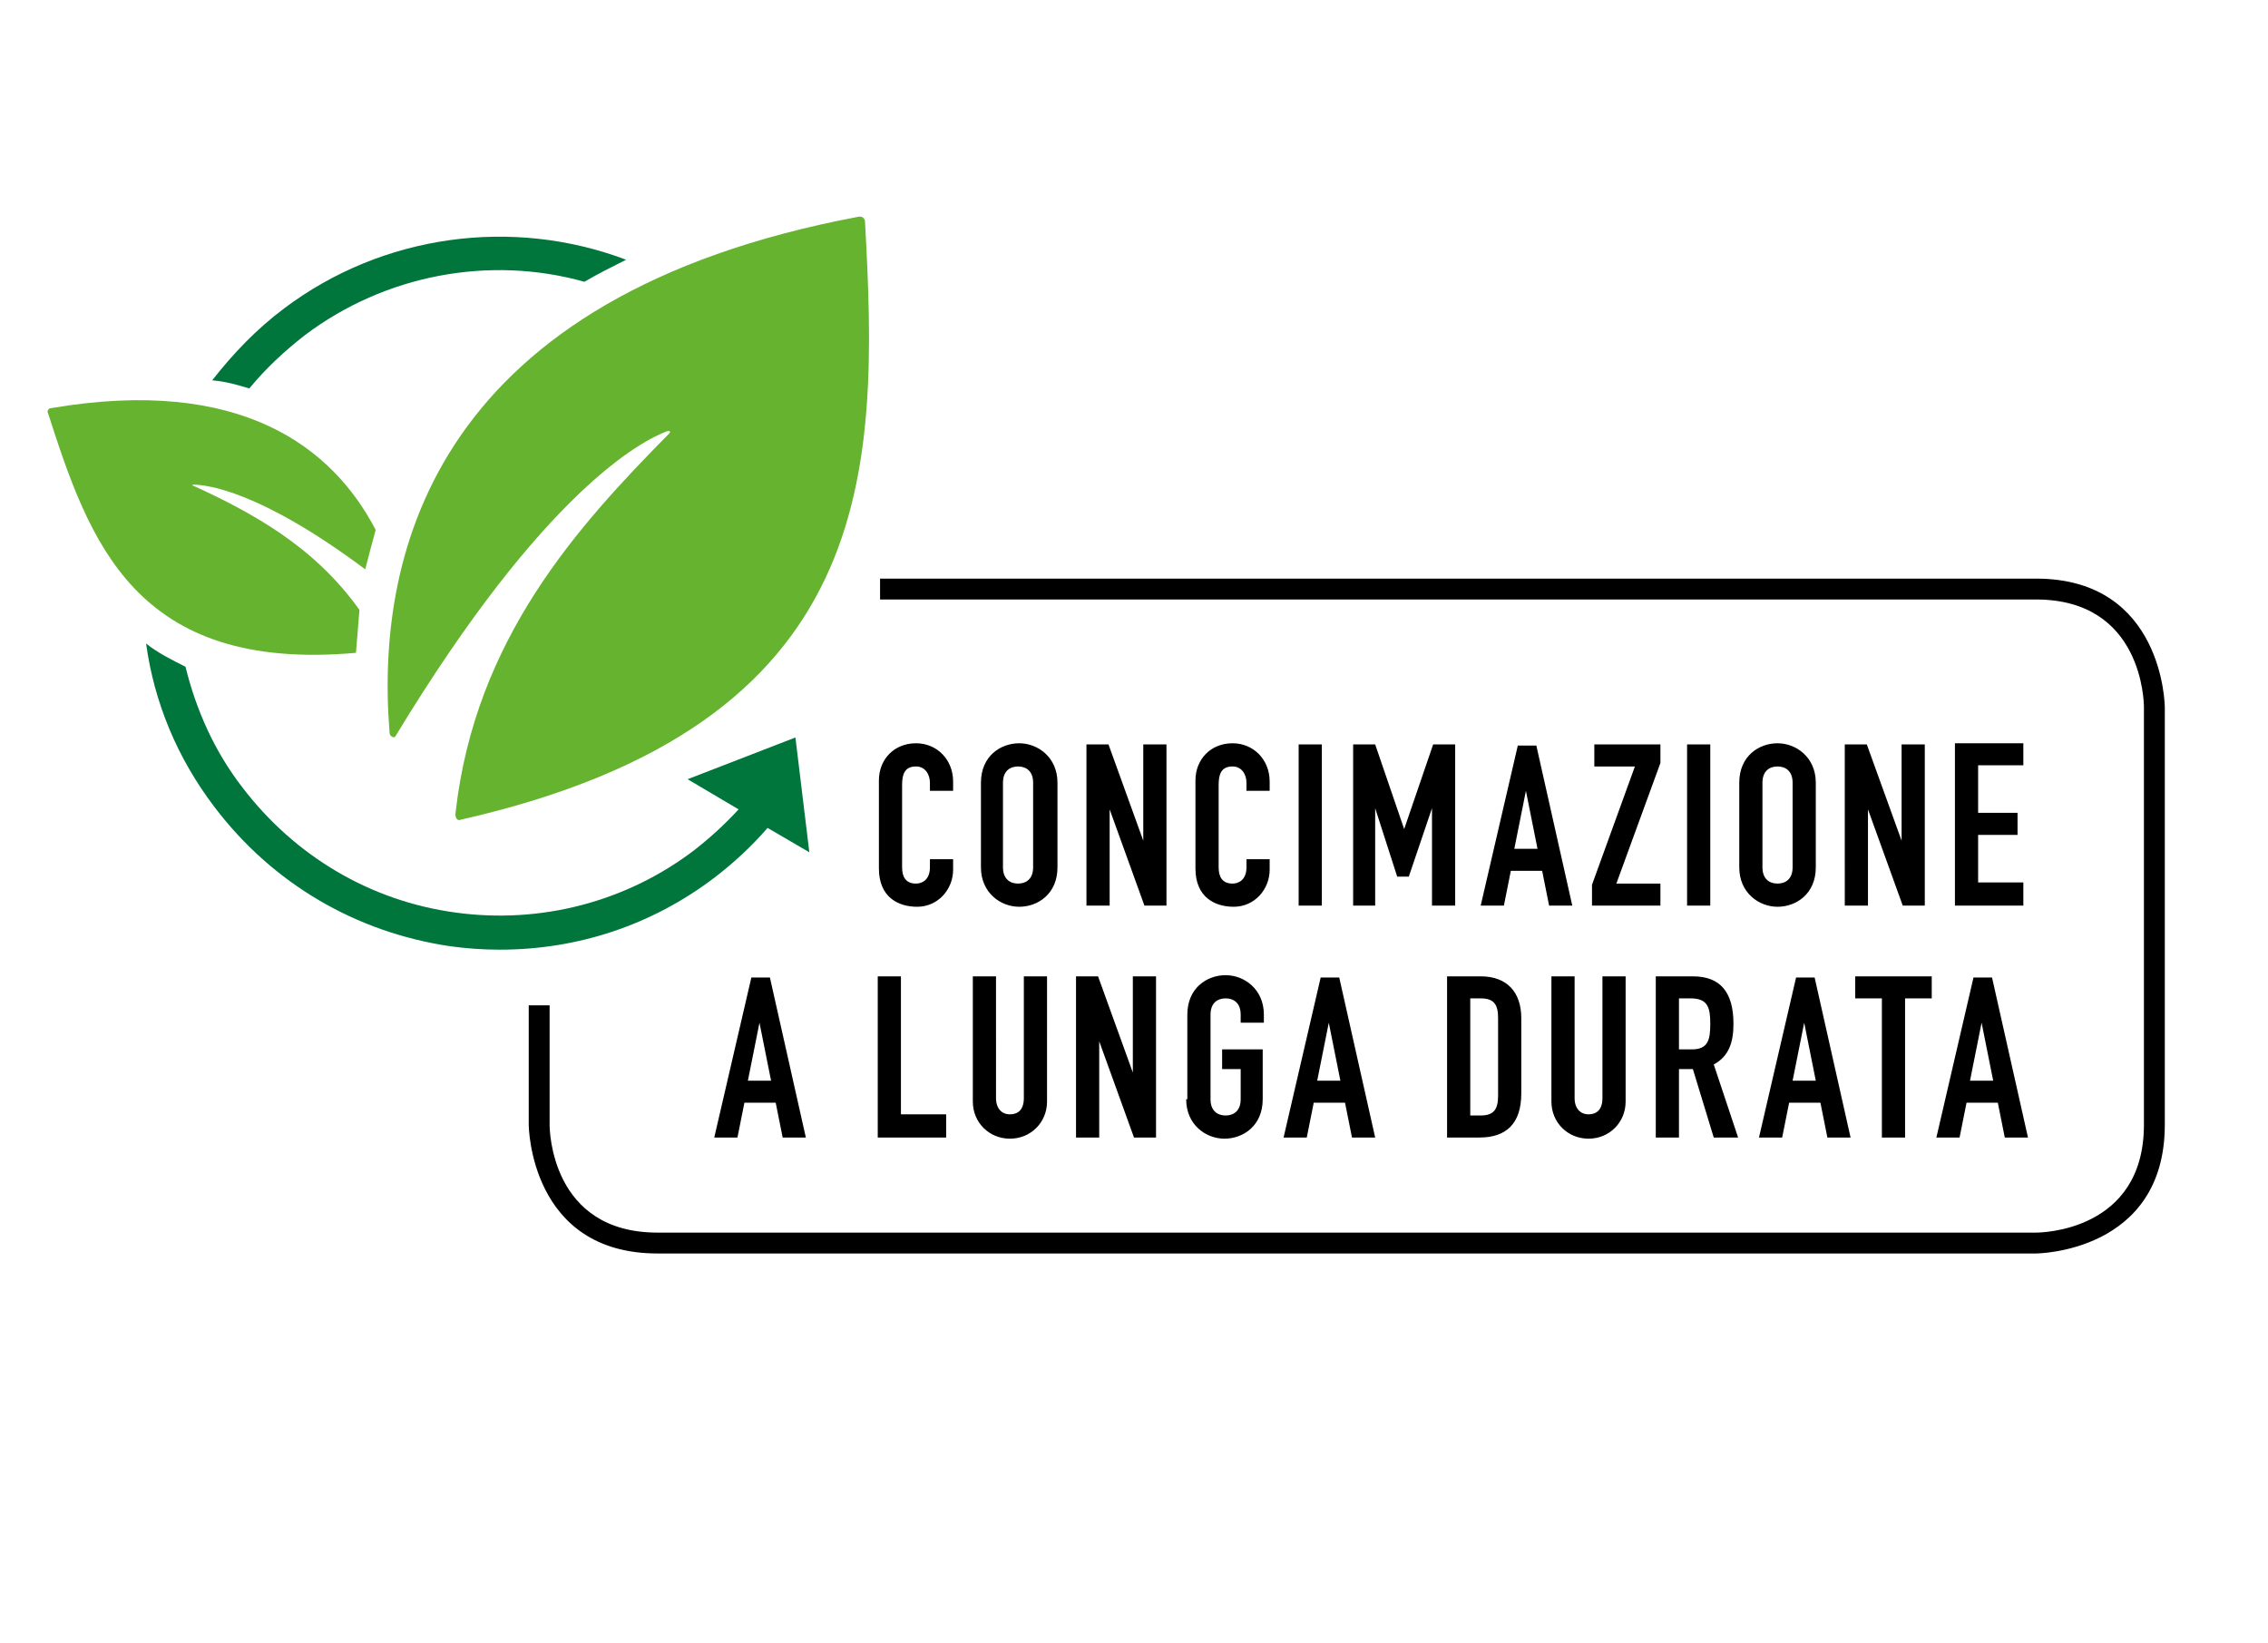 <?xml version="1.0" encoding="utf-8"?>
<!-- Generator: Adobe Illustrator 22.0.1, SVG Export Plug-In . SVG Version: 6.00 Build 0)  -->
<svg version="1.1" id="Ebene_1" xmlns="http://www.w3.org/2000/svg" xmlns:xlink="http://www.w3.org/1999/xlink" x="0px" y="0px"
	 viewBox="0 0 195.6 141.7" style="enable-background:new 0 0 195.6 141.7;" xml:space="preserve">
<style type="text/css">
	.st0{fill:#164194;}
	.st1{fill:#0080C9;}
	.st2{fill:#009FE3;}
	.st3{fill:#C51A1B;}
	.st4{fill:#EF7D00;}
	.st5{fill:#E30613;}
	.st6{fill:#EE7203;}
	.st7{fill:#65B32E;}
	.st8{fill:#00763C;}
	.st9{fill:#812B29;}
	.st10{clip-path:url(#SVGID_2_);}
	.st11{fill:#009E3D;}
	.st12{fill:#5F2723;}
	.st13{fill:#9C1006;}
	.st14{fill:#6F322B;}
	.st15{fill:#8EA2A4;}
	.st16{fill:#89150D;}
	.st17{fill:#9A5704;}
	.st18{fill:#693618;}
	.st19{fill:#F59D0F;}
	.st20{fill:#E74011;}
	.st21{fill:#E84E0F;}
	.st22{fill:#F9B000;}
	.st23{fill:#5A9E33;}
	.st24{fill:#FFFFFF;}
	.st25{fill:#935B00;}
	.st26{fill:#640C00;}
	.st27{fill:#D8A652;}
	.st28{fill:#010202;}
	.st29{fill:#C93482;}
</style>
<g>
	<g>
		<path d="M175.6,108.1H56.7c-11,0-11.1-11-11.1-11.1V86.7h1.8V97c0,0.4,0.1,9.3,9.3,9.3h118.9c0.4,0,9.3-0.1,9.3-9.3V61
			c0-0.4-0.1-9.3-9.3-9.3H75.9v-1.8h99.7c11,0,11.1,11,11.1,11.1v36C186.7,108,175.7,108.1,175.6,108.1z"/>
	</g>
	<g>
		<path d="M167,98.1h2l0.6-3h2.7l0.6,3h2l-3.1-13.8h-1.6L167,98.1z M171.9,93.2h-2l1-5h0L171.9,93.2z M162.3,98.1h2V86.1h2.3v-1.9
			H160v1.9h2.3V98.1z M151.7,98.1h2l0.6-3h2.7l0.6,3h2l-3.1-13.8h-1.6L151.7,98.1z M156.6,93.2h-2l1-5h0L156.6,93.2z M142.8,98.1h2
			v-5.9h1.2l1.8,5.9h2.1l-2.1-6.3c1.3-0.7,1.7-1.9,1.7-3.5c0-2.7-1.1-4.1-3.5-4.1h-3.2V98.1z M144.8,86.1h1c1.5,0,1.7,0.8,1.7,2.2
			c0,1.4-0.2,2.2-1.6,2.2h-1.1V86.1z M140.2,84.2h-2v10.5c0,1-0.5,1.4-1.2,1.4c-0.7,0-1.2-0.5-1.2-1.4V84.2h-2V95
			c0,1.8,1.4,3.2,3.2,3.2s3.2-1.4,3.2-3.2V84.2z M126.8,86.1h0.9c1.2,0,1.5,0.6,1.5,1.7v6.7c0,1.2-0.4,1.7-1.5,1.7h-0.9V86.1z
			 M124.8,98.1h2.8c2.3,0,3.6-1.2,3.6-3.8v-6.5c0-2.2-1.2-3.6-3.5-3.6h-2.9V98.1z M110.7,98.1h2l0.6-3h2.7l0.6,3h2l-3.1-13.8h-1.6
			L110.7,98.1z M115.6,93.2h-2l1-5h0L115.6,93.2z M102.3,94.8c0,2.2,1.7,3.4,3.3,3.4c1.6,0,3.3-1.1,3.3-3.4v-4.3h-3.5v1.7h1.6v2.6
			c0,1-0.6,1.4-1.3,1.4c-0.7,0-1.3-0.4-1.3-1.4v-7.3c0-1,0.6-1.4,1.3-1.4c0.7,0,1.3,0.4,1.3,1.4v0.7h2v-0.7c0-2.2-1.7-3.4-3.3-3.4
			c-1.6,0-3.3,1.1-3.3,3.4V94.8z M92.8,98.1h2v-8.3h0l3,8.3h1.9V84.2h-2v8.3h0l-3-8.3h-1.9V98.1z M90.3,84.2h-2v10.5
			c0,1-0.5,1.4-1.2,1.4s-1.2-0.5-1.2-1.4V84.2h-2V95c0,1.8,1.4,3.2,3.2,3.2s3.2-1.4,3.2-3.2V84.2z M75.7,98.1h5.9v-2h-3.9V84.2h-2
			V98.1z M61.6,98.1h2l0.6-3h2.7l0.6,3h2l-3.1-13.8h-1.6L61.6,98.1z M66.5,93.2h-2l1-5h0L66.5,93.2z"/>
	</g>
	<g>
		<path d="M168.6,78.1h5.9v-2h-3.9V72h3.4v-1.9h-3.4v-4.1h3.9v-1.9h-5.9V78.1z M159.1,78.1h2v-8.3h0l3,8.3h1.9V64.2h-2v8.3h0l-3-8.3
			h-1.9V78.1z M152,67.5c0-1,0.6-1.4,1.3-1.4s1.3,0.4,1.3,1.4v7.3c0,1-0.6,1.4-1.3,1.4s-1.3-0.4-1.3-1.4V67.5z M150,74.8
			c0,2.2,1.7,3.4,3.3,3.4s3.3-1.1,3.3-3.4v-7.3c0-2.2-1.7-3.4-3.3-3.4s-3.3,1.1-3.3,3.4V74.8z M145.5,78.1h2V64.2h-2V78.1z
			 M137.3,78.1h5.9v-1.9h-3.8l3.8-10.4v-1.6h-5.7v1.9h3.5l-3.7,10.2V78.1z M127.7,78.1h2l0.6-3h2.7l0.6,3h2l-3.1-13.8h-1.6
			L127.7,78.1z M132.6,73.2h-2l1-5h0L132.6,73.2z M116.6,78.1h2v-8.4h0l1.9,5.9h1l2-5.9h0v8.4h2V64.2h-1.9l-2.5,7.3h0l-2.5-7.3h-1.9
			V78.1z M112,78.1h2V64.2h-2V78.1z M109.5,74.1h-2v0.7c0,1.1-0.7,1.4-1.2,1.4c-0.9,0-1.2-0.6-1.2-1.4v-7.1c0-0.9,0.2-1.6,1.2-1.6
			c0.8,0,1.2,0.7,1.2,1.4v0.7h2v-0.8c0-1.9-1.4-3.3-3.2-3.3c-1.9,0-3.2,1.4-3.2,3.2v7.6c0,2.5,1.7,3.3,3.3,3.3
			c1.8,0,3.1-1.5,3.1-3.2V74.1z M93.7,78.1h2v-8.3h0l3,8.3h1.9V64.2h-2v8.3h0l-3-8.3h-1.9V78.1z M86.5,67.5c0-1,0.6-1.4,1.3-1.4
			s1.3,0.4,1.3,1.4v7.3c0,1-0.6,1.4-1.3,1.4s-1.3-0.4-1.3-1.4V67.5z M84.6,74.8c0,2.2,1.7,3.4,3.3,3.4s3.3-1.1,3.3-3.4v-7.3
			c0-2.2-1.7-3.4-3.3-3.4s-3.3,1.1-3.3,3.4V74.8z M82.2,74.1h-2v0.7c0,1.1-0.7,1.4-1.2,1.4c-0.9,0-1.2-0.6-1.2-1.4v-7.1
			c0-0.9,0.2-1.6,1.2-1.6c0.8,0,1.2,0.7,1.2,1.4v0.7h2v-0.8c0-1.9-1.4-3.3-3.2-3.3c-1.9,0-3.2,1.4-3.2,3.2v7.6
			c0,2.5,1.7,3.3,3.3,3.3c1.8,0,3.1-1.5,3.1-3.2V74.1z"/>
	</g>
	<g>
		<path class="st7" d="M31,52.6c-3.9-5.5-9.3-8.4-14.3-10.7c-0.1,0-0.2-0.1,0-0.1c1.1,0,5.7,0.5,14.8,7.3c0.3-1.2,0.6-2.3,0.9-3.4
			c-3.7-7.1-11.6-13.3-28-10.5c-0.2,0-0.3,0.2-0.3,0.3C7.7,46.7,11.6,58,30.7,56.3C30.8,55.1,30.9,53.8,31,52.6"/>
	</g>
	<path class="st8" d="M69.8,73.5l-1.2-9.9l-9.3,3.6l4.4,2.6c-1.2,1.3-2.4,2.4-3.8,3.5c-5.9,4.5-13.3,6.4-20.6,5.4
		c-7.4-1-13.9-4.9-18.4-10.8c-2.4-3.1-4-6.7-4.9-10.4c-1.2-0.6-2.4-1.2-3.4-2c0.7,5.1,2.7,9.9,5.9,14.1c5,6.6,12.2,10.8,20.3,12
		c1.4,0.2,2.9,0.3,4.3,0.3c6.7,0,13.1-2.1,18.5-6.2c1.7-1.3,3.2-2.7,4.6-4.3L69.8,73.5z"/>
	<g>
		<path class="st8" d="M21.5,33.5c1.4-1.7,3-3.2,4.8-4.6c6.9-5.2,15.9-6.9,24.1-4.6c1.2-0.7,2.4-1.3,3.6-1.9
			c-9.8-3.7-21-2.2-29.5,4.2c-2.4,1.8-4.4,3.9-6.2,6.2C19.5,32.9,20.5,33.2,21.5,33.5"/>
	</g>
	<g>
		<path class="st7" d="M33.6,63.2c-1.3-16,4.3-37.7,40.4-44.5c0.4-0.1,0.6,0.2,0.6,0.4c1.2,21.5,1.3,43.4-34.9,51.6
			c-0.2,0.1-0.5-0.1-0.4-0.7c1.7-14.9,10.5-24.6,18.4-32.6c0.1-0.1,0.2-0.3-0.2-0.2c-2.1,0.8-10.5,5-23.4,26.3
			C34,63.7,33.6,63.5,33.6,63.2"/>
	</g>
</g>
</svg>
